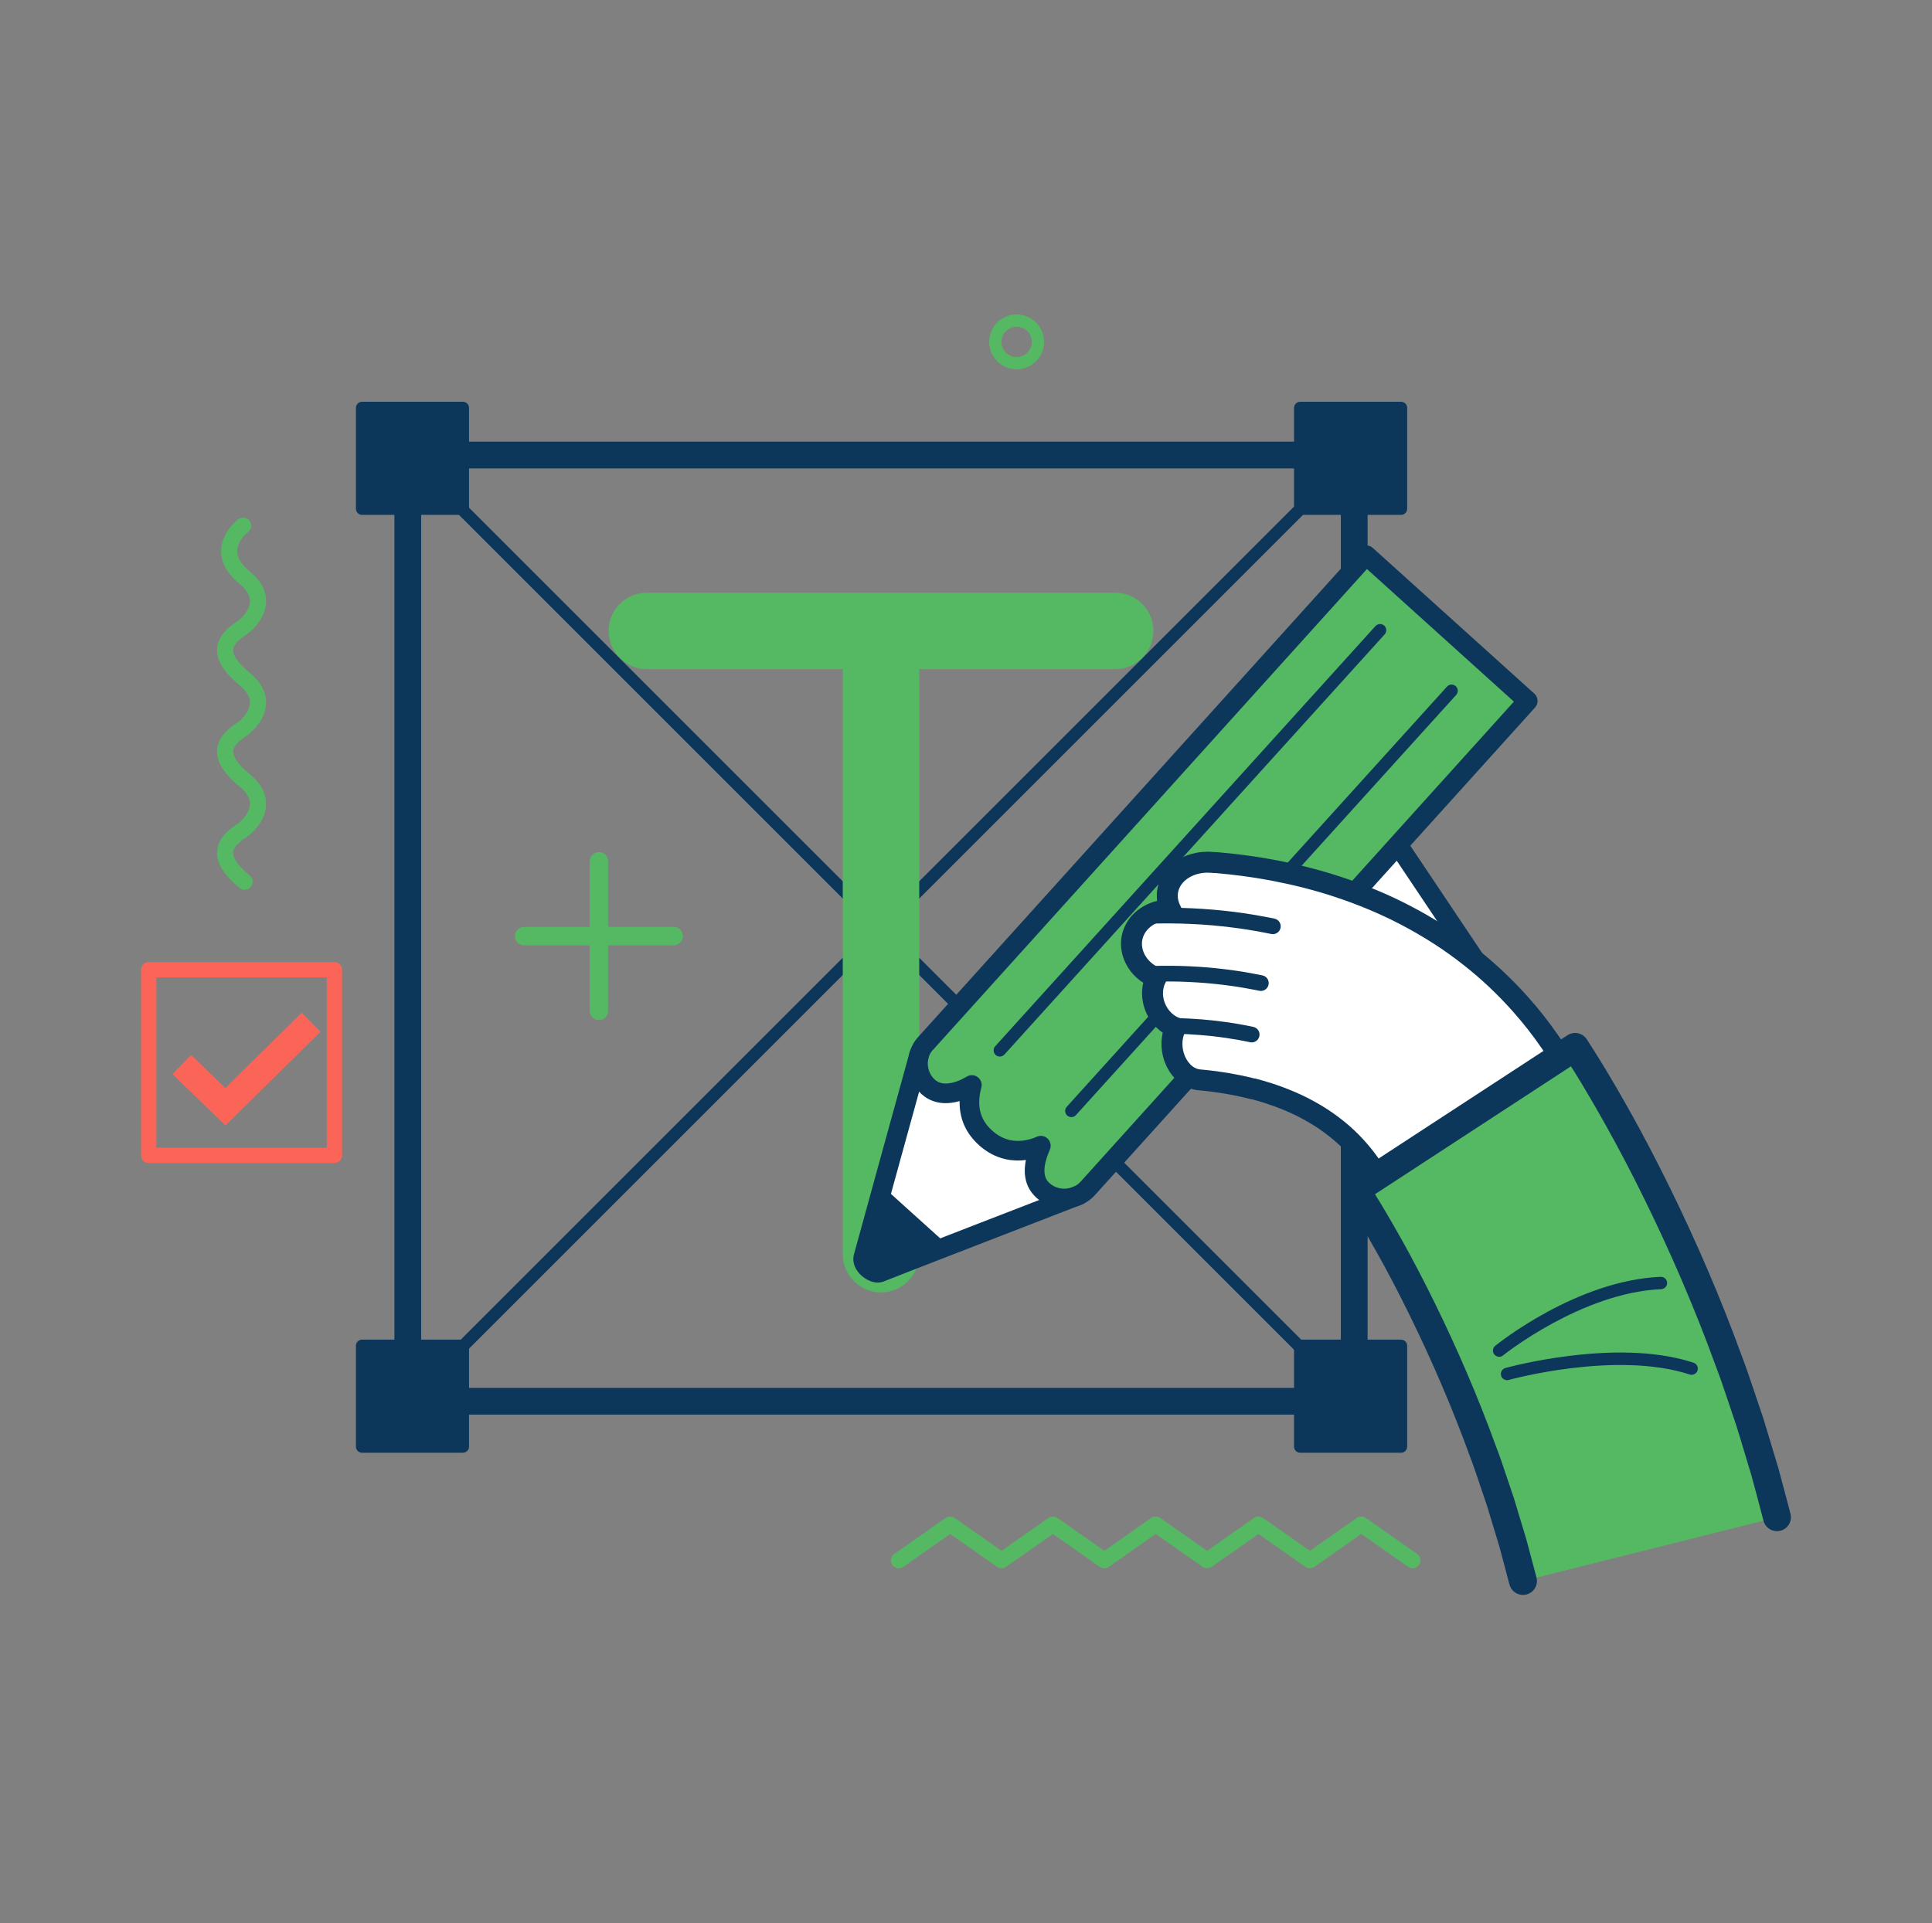 <?xml version="1.0" encoding="utf-8"?>
<!-- Generator: Adobe Illustrator 16.0.0, SVG Export Plug-In . SVG Version: 6.00 Build 0)  -->
<!DOCTYPE svg PUBLIC "-//W3C//DTD SVG 1.1//EN" "http://www.w3.org/Graphics/SVG/1.1/DTD/svg11.dtd">
<svg version="1.1" id="Calque_1" xmlns="http://www.w3.org/2000/svg" xmlns:xlink="http://www.w3.org/1999/xlink" x="0px" y="0px"
	 width="230px" height="229px" viewBox="0 0 230 229" enable-background="new 0 0 230 229" xml:space="preserve">
<rect x="0" y="0" width="230" height="229" fill="#808080" stroke="none"/>
<g>
	<g>
		<polygon fill="#FB6558" points="26.839,134.02 20.532,127.907 22.749,125.618 26.82,129.563 35.926,120.593 38.161,122.862 		"/>
		<path fill="#FB6558" d="M39.813,138.492h-22.11c-0.503,0-0.911-0.406-0.911-0.909v-22.11c0-0.502,0.408-0.91,0.911-0.91h22.11
			c0.503,0,0.91,0.408,0.91,0.91v22.11C40.724,138.086,40.316,138.492,39.813,138.492z M18.614,136.672h20.288v-20.288H18.614
			V136.672z"/>
	</g>
	<g>
		<path fill="#55B964" d="M29.479,87.525c0.021-0.014,2.086-1.468,2.192-3.708c0.063-1.346-0.588-2.591-1.938-3.699
			c-1.68-1.383-2.004-2.254-1.979-2.741c0.032-0.718,0.906-1.367,1.725-1.918c0.021-0.017,2.086-1.471,2.192-3.709
			c0.064-1.347-0.588-2.592-1.938-3.7c-1.009-0.829-1.513-1.66-1.496-2.47c0.025-1.246,1.254-2.198,1.278-2.217
			c0.422-0.316,0.51-0.912,0.195-1.335c-0.315-0.425-0.914-0.514-1.337-0.199c-0.082,0.061-1.993,1.503-2.048,3.693
			c-0.037,1.43,0.701,2.776,2.192,4.002c0.845,0.695,1.262,1.402,1.243,2.103c-0.029,1.042-1.014,1.995-1.364,2.254
			c-0.93,0.628-2.473,1.676-2.556,3.406c-0.063,1.362,0.812,2.771,2.677,4.307c0.845,0.694,1.262,1.402,1.243,2.101
			c-0.029,1.042-1.014,1.994-1.364,2.253c-0.93,0.63-2.473,1.678-2.556,3.407c-0.063,1.364,0.812,2.772,2.677,4.307
			c0.845,0.694,1.264,1.402,1.243,2.102c-0.029,1.041-1.014,1.995-1.364,2.254c-0.929,0.628-2.473,1.676-2.556,3.406
			c-0.063,1.363,0.812,2.772,2.677,4.308c0.179,0.146,0.393,0.217,0.607,0.217c0.275,0,0.549-0.118,0.739-0.35
			c0.334-0.406,0.277-1.01-0.132-1.345c-1.68-1.381-2.004-2.251-1.979-2.74c0.032-0.719,0.906-1.367,1.725-1.919
			c0.02-0.013,2.086-1.468,2.191-3.706c0.065-1.348-0.587-2.593-1.937-3.704c-1.68-1.381-2.004-2.251-1.979-2.74
			C27.787,88.726,28.661,88.078,29.479,87.525z"/>
	</g>
	<path fill="#55B964" d="M106.457,185.045l6.119-4.289c0.321-0.228,0.751-0.228,1.073,0l5.581,3.913l5.581-3.913
		c0.322-0.228,0.752-0.228,1.074,0l5.581,3.913l5.581-3.913c0.324-0.228,0.751-0.228,1.073,0l5.582,3.913l5.58-3.913
		c0.323-0.228,0.752-0.228,1.074,0l5.581,3.913l5.582-3.913c0.322-0.228,0.753-0.228,1.073,0l6.117,4.289
		c0.424,0.298,0.525,0.88,0.229,1.303c-0.181,0.26-0.471,0.399-0.766,0.399c-0.186,0-0.372-0.057-0.536-0.17l-5.581-3.914
		l-5.582,3.914c-0.321,0.226-0.751,0.226-1.074,0l-5.579-3.914l-5.583,3.914c-0.322,0.226-0.751,0.226-1.072,0l-5.583-3.914
		l-5.581,3.914c-0.322,0.226-0.75,0.226-1.073,0l-5.58-3.914l-5.583,3.914c-0.321,0.226-0.75,0.226-1.071,0l-5.582-3.914
		l-5.582,3.914c-0.424,0.296-1.006,0.192-1.303-0.229C105.933,185.925,106.035,185.343,106.457,185.045z"/>
	<path fill="#55B964" d="M62.393,112.565h7.811l0.001,7.812c0,0.604,0.491,1.093,1.096,1.093c0.603,0,1.092-0.49,1.091-1.094
		l0.001-7.811h7.813c0.604,0,1.095-0.489,1.095-1.094c-0.002-0.604-0.491-1.095-1.095-1.095h-7.813v-7.811
		c-0.001-0.605-0.487-1.094-1.092-1.095c-0.605,0-1.096,0.49-1.096,1.096v7.812h-7.812c-0.605-0.002-1.094,0.488-1.094,1.093
		S61.787,112.565,62.393,112.565z"/>
	<g>
		<g>
			<g>
				<g>
					<path fill="#0C375B" d="M49.812,166.321c-0.186,0-0.373-0.072-0.515-0.213c-0.284-0.284-0.284-0.746,0-1.031L159.435,54.94
						c0.284-0.283,0.747-0.283,1.03,0c0.283,0.284,0.283,0.746,0,1.03L50.326,166.108C50.185,166.249,49.998,166.321,49.812,166.321
						z"/>
					<path fill="#0C375B" d="M159.947,166.321c-0.186,0-0.373-0.072-0.515-0.213L49.297,55.971c-0.284-0.284-0.284-0.746,0-1.03
						c0.284-0.283,0.745-0.283,1.029,0l110.138,110.137c0.283,0.285,0.283,0.747,0,1.031
						C160.321,166.249,160.134,166.321,159.947,166.321z"/>
				</g>
				<path fill="#0C375B" d="M161.216,168.453H48.544c-0.878,0-1.592-0.714-1.592-1.594V54.189c0-0.88,0.714-1.595,1.592-1.595
					h112.672c0.88,0,1.594,0.715,1.594,1.595v112.67C162.81,167.739,162.096,168.453,161.216,168.453z M50.139,165.266h109.484
					V55.781H50.139V165.266z"/>
			</g>
			<g>
				<g>
					<g>
						<path fill="#55B964" d="M132.753,79.684H77.009c-2.513,0-4.552-2.039-4.552-4.553s2.039-4.552,4.552-4.552h55.744
							c2.513,0,4.552,2.038,4.552,4.552S135.266,79.684,132.753,79.684z"/>
					</g>
					<g>
						<path fill="#55B964" d="M104.88,153.897c-2.514,0-4.551-2.039-4.551-4.553V75.838c0-2.514,2.037-4.552,4.551-4.552
							s4.552,2.038,4.552,4.552v73.507C109.432,151.858,107.394,153.897,104.88,153.897z"/>
					</g>
				</g>
			</g>
		</g>
		<g>
			<rect x="43.1" y="48.57" fill="#0C375B" width="12.011" height="12.01"/>
			<path fill="#0C375B" d="M55.11,61.309H43.1c-0.403,0-0.729-0.325-0.729-0.729V48.57c0-0.402,0.325-0.729,0.729-0.729H55.11
				c0.402,0,0.729,0.326,0.729,0.729v12.01C55.839,60.983,55.513,61.309,55.11,61.309z M43.827,59.853h10.555V49.298H43.827V59.853z
				"/>
		</g>
		<g>
			<rect x="154.782" y="48.57" fill="#0C375B" width="12.01" height="12.01"/>
			<path fill="#0C375B" d="M166.792,61.309h-12.01c-0.402,0-0.729-0.325-0.729-0.729V48.57c0-0.402,0.327-0.729,0.729-0.729h12.01
				c0.403,0,0.729,0.326,0.729,0.729v12.01C167.521,60.983,167.195,61.309,166.792,61.309z M155.51,59.853h10.556V49.298H155.51
				V59.853z"/>
		</g>
		<g>
			<rect x="43.1" y="160.252" fill="#0C375B" width="12.011" height="12.012"/>
			<path fill="#0C375B" d="M55.11,172.99H43.1c-0.403,0-0.729-0.325-0.729-0.727v-12.012c0-0.402,0.325-0.728,0.729-0.728H55.11
				c0.402,0,0.729,0.325,0.729,0.728v12.012C55.839,172.665,55.513,172.99,55.11,172.99z M43.827,171.535h10.555v-10.556H43.827
				V171.535z"/>
		</g>
		<g>
			<rect x="154.782" y="160.252" fill="#0C375B" width="12.01" height="12.012"/>
			<path fill="#0C375B" d="M166.792,172.99h-12.01c-0.402,0-0.729-0.325-0.729-0.727v-12.012c0-0.402,0.327-0.728,0.729-0.728h12.01
				c0.403,0,0.729,0.325,0.729,0.728v12.012C167.521,172.665,167.195,172.99,166.792,172.99z M155.51,171.535h10.556v-10.556H155.51
				V171.535z"/>
		</g>
	</g>
	<path fill="#55B964" d="M121.025,43.976c-1.801,0-3.264-1.465-3.264-3.265c0-1.801,1.463-3.265,3.264-3.265
		c1.8,0,3.264,1.464,3.264,3.265C124.289,42.511,122.825,43.976,121.025,43.976z M121.025,38.903c-0.998,0-1.808,0.812-1.808,1.808
		c0,0.997,0.81,1.808,1.808,1.808c0.997,0,1.809-0.811,1.809-1.808C122.834,39.715,122.022,38.903,121.025,38.903z"/>
	<g>
		<g>
			<g>
				<g>
					<path fill="#FFFFFF" d="M164.793,98.173l10.811,16.139l-6.357,4.255l-10.809-16.14c-1.105-1.653-0.579-3.942,1.178-5.117
						C161.368,96.136,163.688,96.524,164.793,98.173z"/>
				</g>
				<g>
					<path fill="#0C375B" d="M157.018,102.226c0.118,0.295,0.267,0.58,0.449,0.851l10.81,16.142c0.358,0.534,1.084,0.677,1.62,0.319
						c0.535-0.359,0.68-1.087,0.32-1.622l-10.81-16.139c-0.354-0.527-0.464-1.177-0.315-1.824c0.154-0.675,0.57-1.269,1.172-1.67
						c1.218-0.814,2.814-0.572,3.558,0.545l10.811,16.134c0.358,0.536,1.083,0.681,1.619,0.32c0.537-0.357,0.68-1.083,0.319-1.62
						l-10.807-16.136c-1.462-2.186-4.513-2.717-6.8-1.186c-1.099,0.733-1.861,1.83-2.149,3.088
						C156.593,100.386,156.666,101.352,157.018,102.226z"/>
				</g>
			</g>
			<polygon fill="#FFFFFF" points="109.285,125.767 103.486,148.745 105.13,151.018 129.5,141.908 			"/>
			<g>
				<path fill="#0C375B" d="M102.706,149.776c-0.264,0.999,1.259,2.139,2.029,1.804c0.292-0.125,3.813-1.553,8.109-3.293
					l-7.701-6.949C103.857,145.763,102.804,149.405,102.706,149.776z"/>
			</g>
			<g>
				<path fill="#55B964" d="M110.487,129.412c1.501,1.354,3.641,0.727,5.21-0.216c-0.516,1.948-0.545,4.333,1.635,6.3
					c2.233,2.018,4.819,1.723,6.579,0.926l0.003,0.004c-0.786,1.793-1.279,3.947,0.261,5.338c1.541,1.39,4.006,1.205,5.298-0.228
					c13.102-14.519,52.404-58.073,52.404-58.073L162.649,66.11c0,0-39.392,43.652-52.521,58.204
					C108.89,125.686,109.015,128.085,110.487,129.412z"/>
				<path fill="#0C375B" d="M125.574,143.756c-0.817-0.186-1.571-0.574-2.18-1.125c-1.219-1.1-1.64-2.606-1.263-4.498
					c-0.83,0.107-1.658,0.074-2.441-0.104c-1.151-0.261-2.209-0.82-3.142-1.664c-1.579-1.427-2.353-3.188-2.308-5.253
					c-0.819,0.235-1.749,0.351-2.672,0.14l0,0c-0.698-0.159-1.328-0.484-1.864-0.971c-0.94-0.847-1.517-2.083-1.583-3.392
					c-0.065-1.261,0.352-2.483,1.141-3.358c13.128-14.549,52.519-58.199,52.519-58.199c0.207-0.233,0.497-0.371,0.805-0.387
					c0.313-0.017,0.615,0.094,0.845,0.302l19.229,17.35c0.479,0.434,0.518,1.172,0.085,1.65c0,0-39.304,43.554-52.405,58.073
					C129.195,143.589,127.322,144.153,125.574,143.756z M124.17,135.283c0.144,0.032,0.281,0.095,0.408,0.181
					c0.457,0.319,0.631,0.92,0.406,1.432c-1.266,2.884-0.332,3.726-0.026,4.002c0.313,0.281,0.706,0.482,1.134,0.581
					c0.925,0.209,1.934-0.081,2.514-0.726c12.008-13.307,46.027-51.008,51.619-57.205L162.733,67.76
					c-5.6,6.206-39.702,43.998-51.738,57.338c-0.377,0.416-0.573,1.023-0.541,1.671c0.036,0.693,0.334,1.343,0.817,1.776
					c0.24,0.217,0.506,0.358,0.816,0.43c0.788,0.175,1.887-0.105,3.011-0.778c0.406-0.245,0.922-0.217,1.3,0.068
					c0.383,0.286,0.551,0.773,0.429,1.233c-0.579,2.186-0.171,3.815,1.288,5.131c0.633,0.574,1.338,0.95,2.092,1.121
					c1.363,0.309,2.604-0.112,3.222-0.392C123.665,135.253,123.924,135.227,124.17,135.283z"/>
			</g>
			<g>
				<path fill="#0C375B" d="M127.375,133.009c-0.117-0.028-0.233-0.084-0.329-0.173c-0.303-0.272-0.325-0.739-0.053-1.043
					l45.268-50.034c0.272-0.303,0.739-0.326,1.042-0.051c0.303,0.271,0.326,0.741,0.053,1.041l-45.268,50.036
					C127.903,132.99,127.629,133.066,127.375,133.009z"/>
			</g>
			<g>
				<path fill="#0C375B" d="M118.861,125.798c-0.119-0.026-0.233-0.083-0.332-0.172c-0.301-0.272-0.324-0.74-0.05-1.044
					l45.268-50.032c0.272-0.301,0.739-0.324,1.042-0.05c0.302,0.271,0.324,0.74,0.051,1.041l-45.267,50.032
					C119.387,125.778,119.113,125.855,118.861,125.798z"/>
			</g>
			<g>
				<path fill="#0C375B" d="M103.988,152.665c-0.522-0.117-1.006-0.397-1.372-0.713c-0.836-0.718-1.196-1.676-0.962-2.558
					c0.263-0.993,6.398-23.237,6.661-24.185c0.172-0.62,0.816-0.984,1.438-0.814c0.622,0.173,0.986,0.814,0.815,1.438
					c-0.063,0.228-6.204,22.478-6.64,24.097c0.063,0.155,0.349,0.392,0.533,0.447c1.876-0.761,22.619-8.788,23.526-9.137
					c0.602-0.232,1.278,0.066,1.511,0.667c0.232,0.602-0.068,1.278-0.668,1.512c-6.339,2.451-22.924,8.876-23.554,9.145
					C104.853,152.752,104.407,152.763,103.988,152.665z"/>
			</g>
			<g>
				<g>
					<g>
						<path fill="#FFFFFF" d="M185.616,128.119c0.286-0.163,0.465-0.482,0.495-0.893c0.027-0.403-0.085-0.872-0.346-1.277
							c0,0-0.105-0.166-0.304-0.478c-0.101-0.155-0.224-0.346-0.369-0.571c-0.146-0.224-0.322-0.479-0.518-0.763
							c-0.785-1.14-1.957-2.748-3.553-4.538c-1.592-1.788-3.597-3.765-5.939-5.609c-1.17-0.919-2.413-1.825-3.714-2.66
							c-1.3-0.838-2.649-1.621-4.021-2.336c-2.742-1.437-5.563-2.569-8.217-3.435c-2.655-0.869-5.145-1.455-7.271-1.871
							c-2.128-0.406-3.898-0.643-5.136-0.781c-0.618-0.067-1.104-0.116-1.437-0.145c-0.331-0.028-0.508-0.046-0.508-0.046
							c-0.085-0.007-0.17-0.009-0.252-0.003l-0.321-0.026c-1.446-0.111-2.781,0.306-3.73,1.041
							c-0.953,0.736-1.515,1.785-1.515,2.936c0.002,0.598,0.15,1.167,0.41,1.686l-0.126-0.002c-1.306-0.005-2.527,0.477-3.39,1.332
							c-0.844,0.831-1.239,1.911-1.146,3.007c0.07,0.877,0.43,1.663,0.95,2.304c0.523,0.642,1.209,1.138,1.987,1.428
							c-0.312,0.6-0.467,1.281-0.441,1.994c0.033,0.932,0.354,1.78,0.841,2.468c0.487,0.686,1.148,1.211,1.897,1.494
							c-0.27,0.563-0.417,1.197-0.425,1.871c-0.011,1.153,0.371,2.198,0.957,2.975c0.589,0.777,1.383,1.285,2.282,1.365
							c0,0,0.409,0.034,1.018,0.103c0.605,0.067,1.41,0.174,2.201,0.308c0.788,0.129,1.563,0.287,2.139,0.42
							c0.284,0.064,0.522,0.122,0.69,0.162c0.163,0.04,0.257,0.066,0.257,0.066c0.059,0.016,0.12,0.021,0.181,0.024
							c0,0,0.076,0.02,0.22,0.058c0.143,0.036,0.35,0.096,0.616,0.172c0.524,0.153,1.27,0.381,2.123,0.696
							c0.855,0.314,1.819,0.715,2.79,1.199c0.968,0.489,1.948,1.052,2.853,1.678c0.902,0.626,1.745,1.305,2.477,1.989
							c0.73,0.689,1.359,1.38,1.87,2.005c0.511,0.626,0.9,1.186,1.171,1.58c0.138,0.196,0.232,0.362,0.305,0.47
							c0.068,0.107,0.107,0.166,0.107,0.166c0.244,0.394,0.919,0.45,1.518,0.108L185.616,128.119z"/>
					</g>
					<g>
						<path fill="#0C375B" d="M138.273,124.23c0.005-0.432,0.054-0.851,0.148-1.256c-0.529-0.362-1-0.826-1.392-1.374
							c-0.654-0.921-1.029-2.022-1.069-3.146c-0.017-0.481,0.031-0.962,0.14-1.425c-0.529-0.339-1.006-0.761-1.408-1.256
							c-0.708-0.875-1.138-1.915-1.225-2.983c-0.124-1.473,0.428-2.929,1.511-3.998c0.75-0.743,1.719-1.266,2.775-1.517
							c-0.024-0.203-0.037-0.407-0.038-0.61c-0.003-1.511,0.728-2.939,1.999-3.92c1.232-0.957,2.905-1.432,4.588-1.302l0.259,0.021
							c0.109-0.002,0.216,0.002,0.327,0.012l0.506,0.045c0.343,0.03,0.835,0.08,1.469,0.149c1.707,0.191,3.468,0.457,5.235,0.794
							c2.644,0.519,5.072,1.143,7.422,1.91c2.986,0.976,5.816,2.157,8.404,3.514c1.409,0.732,2.795,1.539,4.118,2.394
							c1.242,0.796,2.522,1.717,3.811,2.729c2.151,1.694,4.205,3.631,6.1,5.76c1.308,1.466,2.5,2.993,3.65,4.665l0.167,0.242
							c0.134,0.195,0.258,0.376,0.37,0.549l0.674,1.05c0.391,0.611,0.588,1.348,0.542,2.043c-0.062,0.821-0.471,1.507-1.119,1.882
							l-20.328,11.673c-1.184,0.67-2.579,0.439-3.186-0.524l-0.097-0.149c-0.032-0.048-0.066-0.103-0.106-0.166
							c-0.052-0.087-0.108-0.174-0.174-0.268l-0.011-0.016c-0.296-0.429-0.646-0.933-1.106-1.497
							c-0.549-0.668-1.141-1.304-1.759-1.886c-0.699-0.652-1.484-1.282-2.335-1.874c-0.792-0.547-1.703-1.083-2.697-1.588
							c-0.839-0.416-1.733-0.8-2.666-1.145c-0.807-0.297-1.512-0.513-2.036-0.669l-0.694-0.189
							c-0.098-0.011-0.195-0.029-0.296-0.056l-0.905-0.22c-0.647-0.146-1.402-0.294-2.072-0.405
							c-0.895-0.151-1.719-0.251-2.131-0.298c-0.574-0.063-0.968-0.095-0.989-0.098c-1.218-0.108-2.34-0.769-3.166-1.856
							c-0.31-0.413-0.57-0.871-0.767-1.362C138.414,125.854,138.267,125.054,138.273,124.23z M149.41,128.423l1.023,0.278
							c0.563,0.166,1.321,0.398,2.202,0.723c1.014,0.374,1.995,0.795,2.919,1.256c1.105,0.558,2.115,1.153,3,1.768
							c0.953,0.659,1.834,1.367,2.623,2.106c0.695,0.656,1.362,1.369,1.979,2.123c0.561,0.686,0.994,1.314,1.229,1.656
							c0.105,0.152,0.188,0.285,0.252,0.383c0.001,0.004,0.004,0.007,0.004,0.011c0.01-0.006,0.021-0.011,0.031-0.018l20.198-11.598
							c0-0.148-0.055-0.335-0.156-0.49l-0.665-1.04c-0.097-0.15-0.211-0.314-0.333-0.491l-0.168-0.247
							c-1.089-1.581-2.221-3.026-3.456-4.415c-1.798-2.019-3.742-3.856-5.78-5.458c-1.226-0.967-2.442-1.838-3.617-2.593
							c-1.264-0.812-2.581-1.578-3.925-2.279c-2.47-1.294-5.168-2.421-8.024-3.354c-2.251-0.737-4.582-1.337-7.119-1.83
							c-1.7-0.326-3.396-0.583-5.037-0.766c-0.612-0.067-1.086-0.118-1.412-0.146l-0.498-0.044
							c-0.034-0.003-0.069-0.002-0.106-0.001l-0.07,0.002l-0.394-0.031c-1.072-0.081-2.119,0.205-2.871,0.786
							c-0.665,0.514-1.03,1.205-1.029,1.947c0,0.382,0.094,0.765,0.277,1.132l0.91,1.816l-2.158-0.016
							c-0.965-0.006-1.878,0.349-2.508,0.971c-0.563,0.559-0.841,1.273-0.779,2.021c0.046,0.571,0.283,1.136,0.675,1.617
							c0.386,0.473,0.889,0.836,1.456,1.046l1.317,0.494l-0.646,1.249c-0.216,0.412-0.32,0.891-0.304,1.378
							c0.022,0.633,0.239,1.263,0.612,1.786c0.352,0.496,0.809,0.859,1.321,1.053l1.271,0.48l-0.587,1.227
							c-0.196,0.403-0.298,0.857-0.303,1.343c-0.005,0.491,0.084,0.971,0.265,1.425c0.114,0.285,0.264,0.552,0.439,0.785
							c0.279,0.367,0.748,0.817,1.393,0.875c0.044,0.005,0.452,0.038,1.051,0.104c0.438,0.05,1.314,0.157,2.268,0.316
							c0.975,0.163,1.803,0.341,2.222,0.435l0.689,0.163l0.226,0.061H149.41z"/>
					</g>
				</g>
			</g>
			<g>
				<path fill="#0C375B" d="M136.272,109.398c0.142,0.354,0.489,0.597,0.894,0.588l0.621-0.017c0.361-0.005,0.926-0.016,1.608-0.009
					c1.492,0.005,3.269,0.087,4.88,0.225c1.585,0.136,3.357,0.36,4.859,0.618c0.614,0.102,1.181,0.208,1.595,0.292l0.617,0.124
					c0.505,0.103,0.999-0.226,1.101-0.731c0.101-0.507-0.226-0.999-0.731-1.102l-0.616-0.124c-0.43-0.086-1.019-0.195-1.651-0.302
					c-1.552-0.269-3.38-0.498-5.015-0.637c-1.657-0.143-3.492-0.226-5.026-0.232c-0.702-0.006-1.285,0.003-1.661,0.012l-0.629,0.015
					c-0.516,0.014-0.924,0.441-0.91,0.958C136.209,109.189,136.232,109.298,136.272,109.398z"/>
			</g>
			<g>
				<path fill="#0C375B" d="M136.572,116.306c0.14,0.353,0.49,0.597,0.891,0.587l0.591-0.014c0.341-0.004,0.811-0.013,1.367-0.004
					c1.331,0.006,2.896,0.08,4.305,0.201c1.392,0.12,2.946,0.317,4.263,0.542c0.571,0.098,1.052,0.187,1.391,0.254l0.54,0.11
					c0.506,0.103,0.999-0.228,1.1-0.735c0.102-0.506-0.228-0.997-0.732-1.098l-0.535-0.107c-0.354-0.074-0.854-0.166-1.445-0.268
					c-1.368-0.233-2.98-0.437-4.422-0.563c-1.452-0.123-3.074-0.199-4.447-0.207c-0.574-0.004-1.056-0.001-1.409,0.005l-0.607,0.015
					c-0.519,0.012-0.926,0.439-0.915,0.955C136.508,116.094,136.531,116.203,136.572,116.306z"/>
			</g>
			<g>
				<path fill="#0C375B" d="M139.17,122.513c0.137,0.339,0.465,0.581,0.852,0.589c0.005,0,0.566,0.01,1.395,0.05
					c0.973,0.048,2.087,0.138,3.05,0.247c0.982,0.112,2.077,0.273,3.004,0.442c0.802,0.146,1.331,0.264,1.338,0.264
					c0.504,0.113,1.003-0.205,1.113-0.708c0.113-0.503-0.202-1.003-0.709-1.116c-0.022-0.004-0.57-0.127-1.407-0.277
					c-0.966-0.177-2.105-0.344-3.128-0.462c-1.002-0.113-2.156-0.208-3.171-0.256c-0.861-0.042-1.427-0.051-1.452-0.054
					c-0.517-0.008-0.941,0.402-0.95,0.919C139.1,122.279,139.125,122.402,139.17,122.513z"/>
			</g>
			<path fill="#55B964" d="M187.519,124.669c0,0,0.036,0.057,0.107,0.168c0.069,0.105,0.169,0.264,0.3,0.469
				c0.13,0.201,0.287,0.449,0.472,0.74c0.189,0.293,0.39,0.622,0.616,0.99c0.225,0.366,0.473,0.773,0.745,1.217
				c0.261,0.439,0.542,0.917,0.844,1.426c0.612,1.017,1.249,2.164,1.963,3.417c2.81,5.005,6.209,11.771,9.188,18.745
				c1.499,3.479,2.889,7.012,4.104,10.362c0.641,1.662,1.164,3.31,1.693,4.856c0.262,0.776,0.517,1.53,0.761,2.261
				c0.231,0.733,0.442,1.452,0.651,2.136c0.412,1.372,0.793,2.63,1.129,3.745c0.312,1.124,0.564,2.113,0.781,2.92
				c0.43,1.622,0.674,2.55,0.674,2.55l-30.239,7.595c0,0-0.204-0.769-0.559-2.107c-0.181-0.669-0.387-1.486-0.643-2.415
				c-0.282-0.931-0.597-1.975-0.944-3.116c-0.172-0.57-0.346-1.167-0.539-1.781c-0.206-0.612-0.42-1.244-0.641-1.894
				c-0.444-1.298-0.876-2.677-1.419-4.079c-1.023-2.819-2.198-5.804-3.468-8.752c-2.524-5.905-5.417-11.666-7.748-15.817
				c-0.589-1.028-1.117-1.987-1.605-2.798c-0.243-0.407-0.47-0.793-0.679-1.146c-0.211-0.341-0.406-0.657-0.581-0.944
				c-0.175-0.286-0.33-0.54-0.464-0.747c-0.132-0.208-0.246-0.39-0.338-0.535c-0.093-0.146-0.162-0.258-0.206-0.319
				c-0.043-0.067-0.064-0.102-0.064-0.102L187.519,124.669z"/>
			<path fill="#0C375B" d="M181.487,189.915c0.081-0.01,0.163-0.025,0.245-0.047c0.887-0.235,1.416-1.145,1.181-2.032l-0.558-2.104
				c-0.066-0.246-0.137-0.507-0.21-0.786c-0.127-0.49-0.272-1.045-0.439-1.646c-0.003-0.014-0.007-0.026-0.011-0.038l-0.943-3.116
				c-0.063-0.211-0.127-0.421-0.188-0.634c-0.114-0.381-0.23-0.769-0.356-1.165c-0.004-0.011-0.007-0.021-0.012-0.034l-0.639-1.893
				c-0.127-0.374-0.252-0.749-0.379-1.126c-0.325-0.971-0.659-1.971-1.061-3.003c-1.081-2.981-2.26-5.95-3.494-8.827
				c-2.316-5.419-5.17-11.242-7.827-15.973c-0.182-0.318-0.353-0.62-0.52-0.913c-0.39-0.688-0.757-1.34-1.11-1.923l-0.675-1.141
				c-0.003-0.008-0.007-0.016-0.013-0.022l-0.579-0.944c-0.073-0.12-0.145-0.235-0.208-0.342l23.328-15.229
				c0.181,0.277,0.367,0.583,0.578,0.925l0.74,1.209l0.836,1.414c0.452,0.754,0.925,1.585,1.421,2.466
				c0.172,0.302,0.347,0.61,0.526,0.926c3.104,5.528,6.425,12.303,9.106,18.576c1.442,3.355,2.813,6.812,4.07,10.278
				c0.003,0.01,0.009,0.019,0.011,0.028c0.461,1.196,0.862,2.399,1.255,3.564c0.14,0.417,0.276,0.829,0.417,1.234l0.751,2.236
				c0.15,0.477,0.292,0.943,0.429,1.399c0.074,0.24,0.145,0.476,0.215,0.709l1.121,3.721c0.204,0.738,0.388,1.424,0.548,2.031
				c0.079,0.305,0.154,0.591,0.227,0.857l0.67,2.543c0.235,0.887,1.144,1.416,2.029,1.181c0.887-0.233,1.416-1.143,1.183-2.028
				l-0.673-2.548c-0.072-0.27-0.147-0.552-0.226-0.851c-0.162-0.62-0.348-1.326-0.563-2.093c-0.002-0.012-0.006-0.023-0.011-0.034
				l-1.128-3.743c-0.072-0.233-0.141-0.469-0.213-0.704c-0.142-0.474-0.289-0.959-0.444-1.455c-0.002-0.008-0.006-0.019-0.011-0.029
				l-0.761-2.26c-0.138-0.406-0.274-0.813-0.413-1.224c-0.399-1.194-0.813-2.428-1.297-3.686c-1.277-3.521-2.669-7.032-4.133-10.438
				c-2.728-6.376-6.105-13.266-9.27-18.901c-0.183-0.322-0.356-0.628-0.525-0.928c-0.51-0.901-0.99-1.751-1.462-2.532l-0.836-1.414
				c-0.006-0.009-0.011-0.015-0.014-0.023l-0.748-1.218c-0.226-0.373-0.433-0.707-0.632-1.018l-0.89-1.391
				c-0.501-0.767-1.529-0.982-2.296-0.48l-26.107,17.045c-0.369,0.24-0.628,0.618-0.718,1.052c-0.092,0.43-0.005,0.88,0.237,1.249
				l0.066,0.101c0.003,0.005,0.005,0.011,0.009,0.016c0.036,0.055,0.1,0.15,0.18,0.28l0.341,0.538
				c0.127,0.194,0.271,0.432,0.449,0.722l0.573,0.938l0.672,1.134c0.001,0.006,0.004,0.01,0.01,0.016
				c0.328,0.545,0.686,1.177,1.065,1.845c0.167,0.298,0.341,0.604,0.518,0.915c2.597,4.622,5.393,10.33,7.666,15.646
				c1.215,2.827,2.37,5.742,3.433,8.669c0.005,0.011,0.008,0.021,0.013,0.033c0.372,0.963,0.697,1.934,1.011,2.87
				c0.131,0.389,0.258,0.771,0.388,1.147l0.631,1.865c0.118,0.378,0.228,0.746,0.335,1.105c0.065,0.219,0.131,0.435,0.195,0.646
				l0.936,3.095c0.157,0.573,0.299,1.109,0.421,1.583c0.077,0.286,0.147,0.555,0.215,0.802l0.555,2.1
				C179.915,189.493,180.684,190.002,181.487,189.915z"/>
		</g>
		<g>
			<path fill="#0C375B" d="M201.464,163.704c0.278-0.029,0.528-0.22,0.621-0.504c0.127-0.389-0.084-0.804-0.472-0.931
				c-3.873-1.266-8.825-1.542-14.714-0.823c-4.362,0.531-7.555,1.418-7.688,1.456c-0.394,0.109-0.621,0.519-0.511,0.909
				c0.109,0.392,0.516,0.622,0.91,0.512c0.124-0.037,12.775-3.514,21.544-0.65C201.258,163.706,201.362,163.717,201.464,163.704z"/>
			<path fill="#0C375B" d="M178.552,161.563c0.135-0.015,0.269-0.068,0.38-0.161c0.095-0.073,9.359-7.479,18.828-7.889
				c0.407-0.016,0.725-0.358,0.707-0.767c-0.017-0.408-0.363-0.722-0.77-0.704c-9.971,0.428-19.3,7.896-19.691,8.213
				c-0.318,0.257-0.366,0.723-0.111,1.037C178.06,161.496,178.31,161.591,178.552,161.563z"/>
		</g>
	</g>
</g>
</svg>
